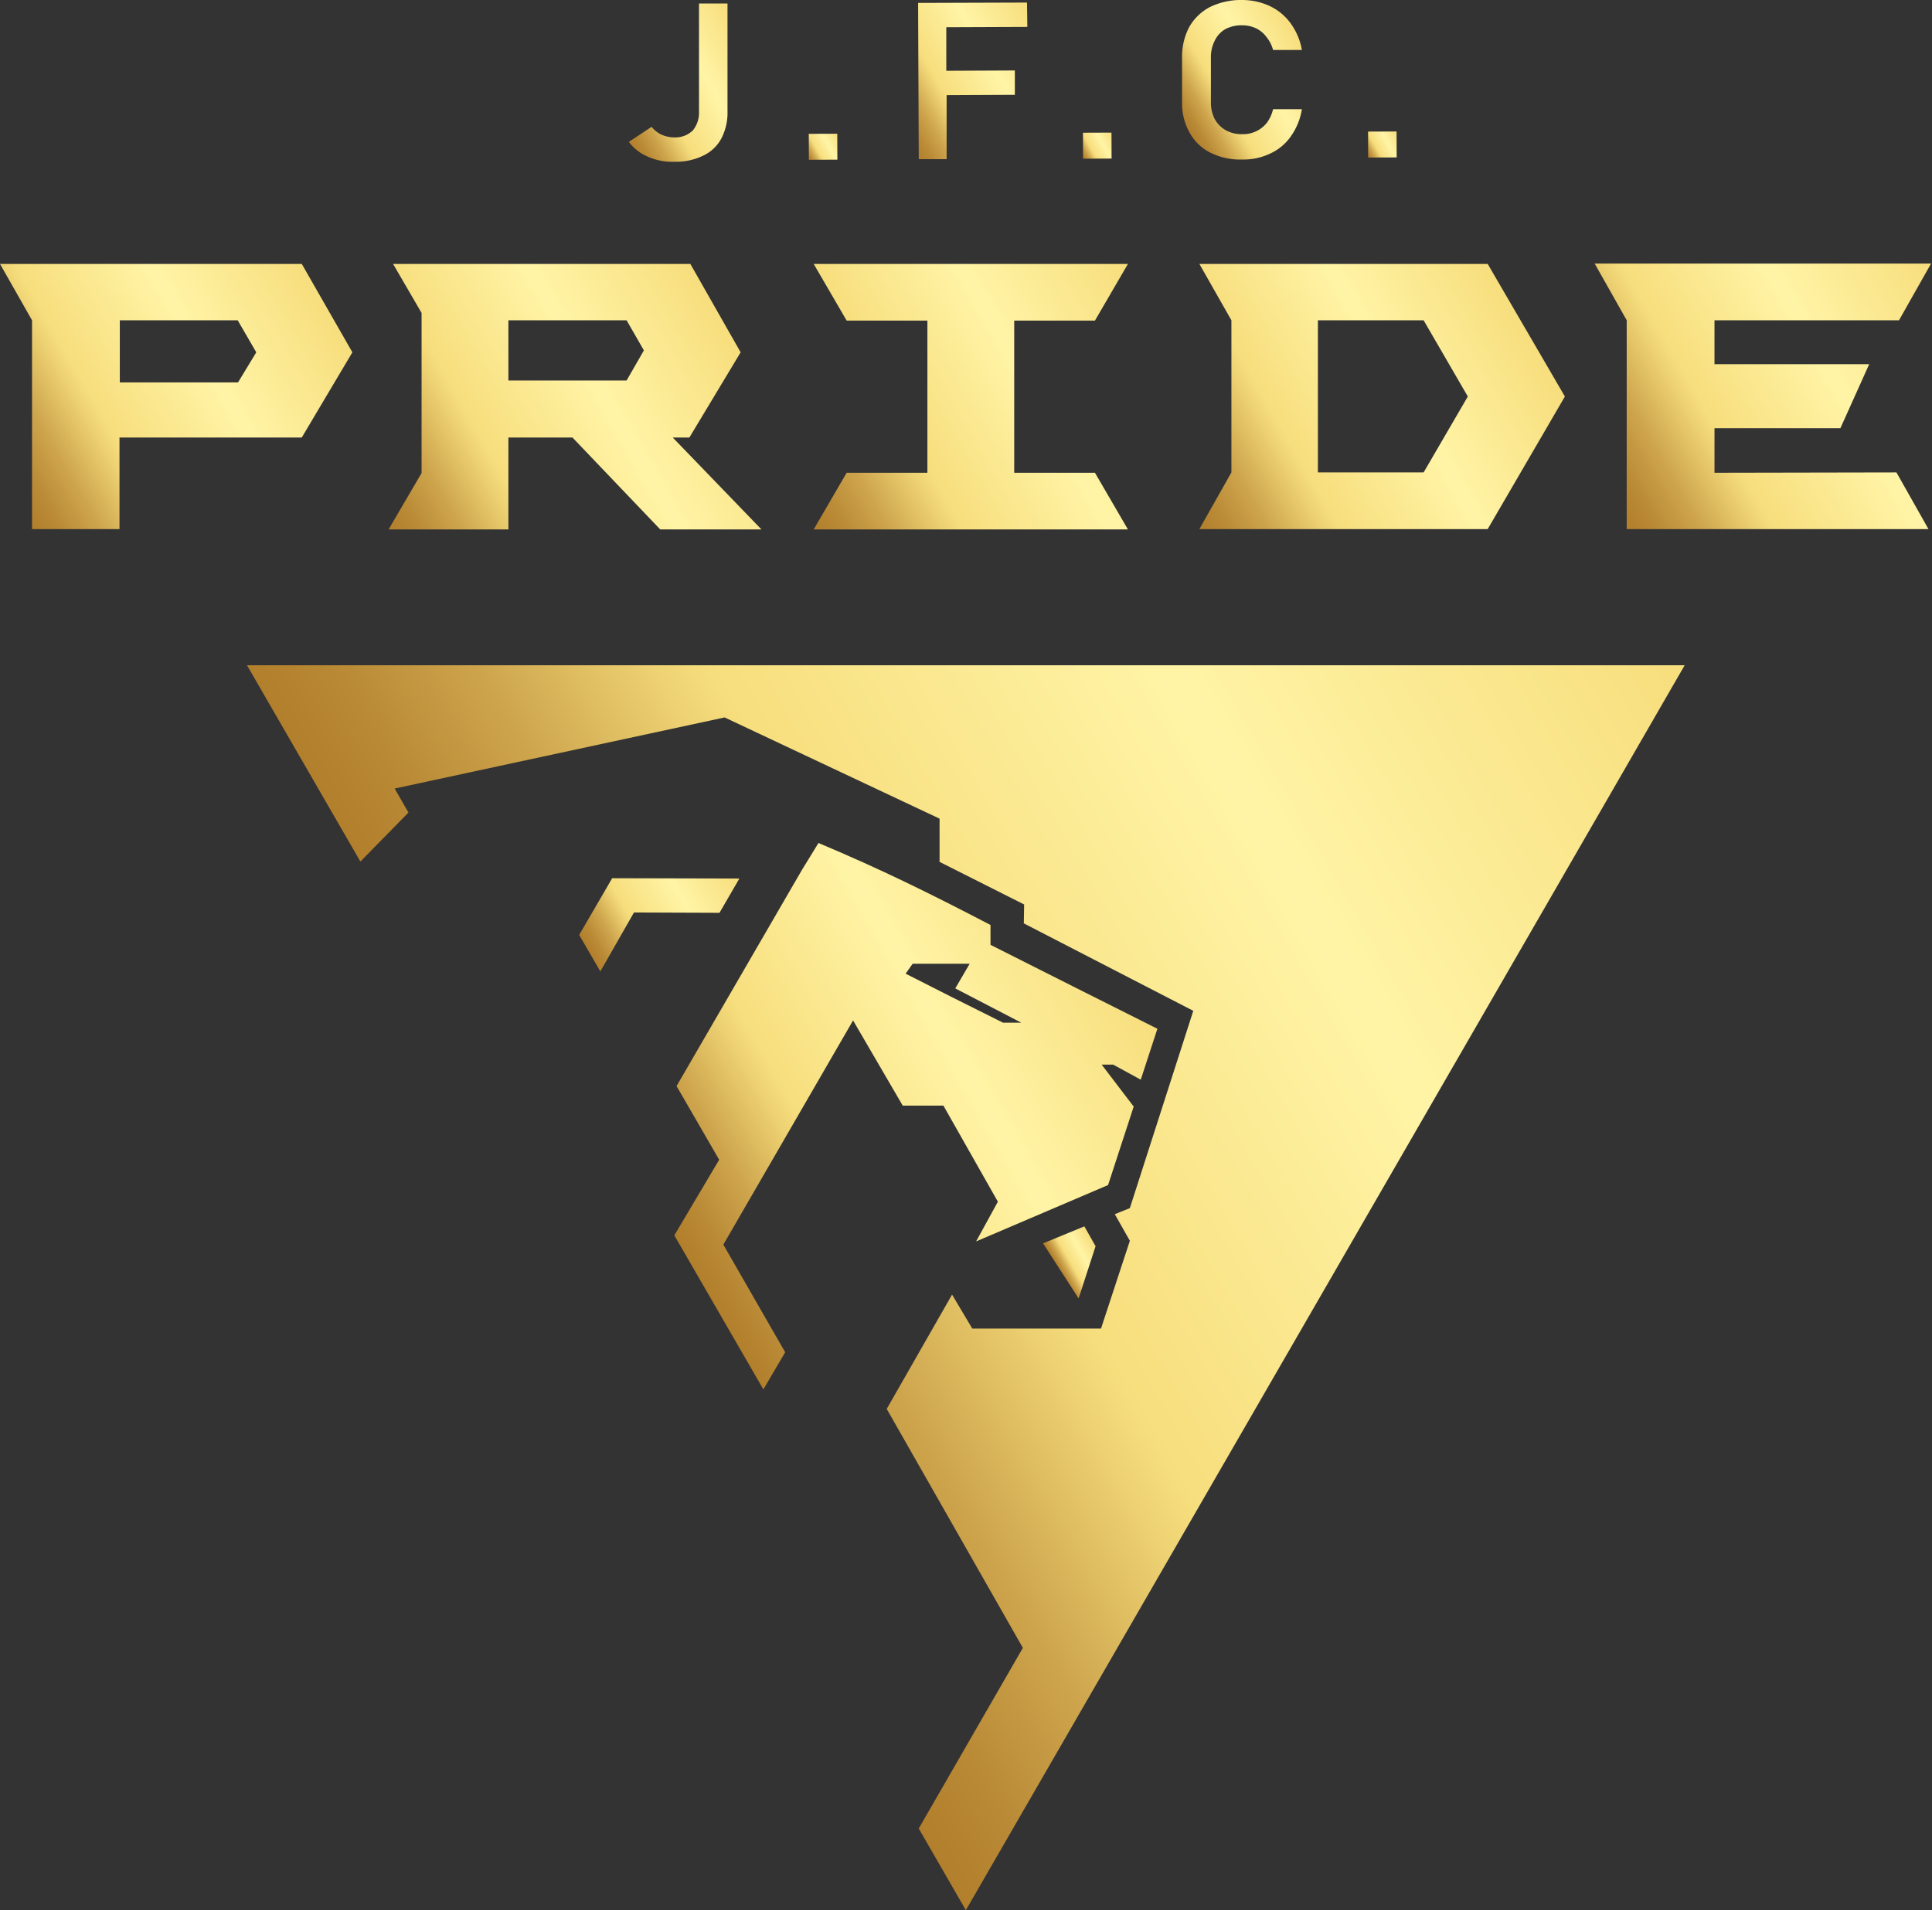 <?xml version="1.0" encoding="UTF-8"?> <svg xmlns="http://www.w3.org/2000/svg" xmlns:xlink="http://www.w3.org/1999/xlink" viewBox="0 0 60.31 59.64"><rect x="0" y="0" width="60.31" height="59.64" fill="#333333" stroke="none"/><defs><style>.cls-1,.cls-10,.cls-11,.cls-12,.cls-13,.cls-14,.cls-15,.cls-3,.cls-5,.cls-7,.cls-8,.cls-9{fill-rule:evenodd;}.cls-1{fill:url(#Безымянный_градиент_5);}.cls-2{fill:url(#Безымянный_градиент_5-2);}.cls-3{fill:url(#Безымянный_градиент_5-3);}.cls-4{fill:url(#Безымянный_градиент_5-4);}.cls-5{fill:url(#Безымянный_градиент_5-5);}.cls-6{fill:url(#Безымянный_градиент_5-6);}.cls-7{fill:url(#Безымянный_градиент_5-7);}.cls-8{fill:url(#Безымянный_градиент_5-8);}.cls-9{fill:url(#Безымянный_градиент_5-9);}.cls-10{fill:url(#Безымянный_градиент_5-10);}.cls-11{fill:url(#Безымянный_градиент_5-11);}.cls-12{fill:url(#Безымянный_градиент_5-12);}.cls-13{fill:url(#Безымянный_градиент_5-13);}.cls-14{fill:url(#Безымянный_градиент_5-14);}.cls-15{fill:url(#Безымянный_градиент_5-15);}</style><linearGradient id="Безымянный_градиент_5" x1="19.35" y1="3.95" x2="23.52" y2="1.54" gradientUnits="userSpaceOnUse"><stop offset="0" stop-color="#b27f2c"></stop><stop offset="0.06" stop-color="#b98935"></stop><stop offset="0.16" stop-color="#cda44c"></stop><stop offset="0.28" stop-color="#edd172"></stop><stop offset="0.32" stop-color="#f7de7d"></stop><stop offset="0.64" stop-color="#fff4a6"></stop><stop offset="1" stop-color="#f7de7d"></stop></linearGradient><linearGradient id="Безымянный_градиент_5-2" x1="25.19" y1="4.87" x2="26.21" y2="4.29" gradientTransform="translate(0.02 -0.1) rotate(0.23)" xlink:href="#Безымянный_градиент_5"></linearGradient><linearGradient id="Безымянный_градиент_5-3" x1="27.73" y1="3.33" x2="32.39" y2="0.64" xlink:href="#Безымянный_градиент_5"></linearGradient><linearGradient id="Безымянный_градиент_5-4" x1="33.75" y1="4.84" x2="34.77" y2="4.25" gradientTransform="translate(0.02 -0.14) rotate(0.23)" xlink:href="#Безымянный_градиент_5"></linearGradient><linearGradient id="Безымянный_градиент_5-5" x1="36.82" y1="3.6" x2="40.68" y2="1.37" xlink:href="#Безымянный_градиент_5"></linearGradient><linearGradient id="Безымянный_градиент_5-6" x1="42.65" y1="4.8" x2="43.67" y2="4.22" gradientTransform="translate(0.02 -0.17) rotate(0.23)" xlink:href="#Безымянный_градиент_5"></linearGradient><linearGradient id="Безымянный_градиент_5-7" x1="36.74" y1="15.38" x2="47.12" y2="9.39" xlink:href="#Безымянный_градиент_5"></linearGradient><linearGradient id="Безымянный_градиент_5-8" x1="-0.47" y1="13.94" x2="9.42" y2="8.23" xlink:href="#Безымянный_градиент_5"></linearGradient><linearGradient id="Безымянный_градиент_5-9" x1="24.83" y1="15.55" x2="35.78" y2="9.23" xlink:href="#Безымянный_градиент_5"></linearGradient><linearGradient id="Безымянный_градиент_5-10" x1="11.81" y1="15.97" x2="22.47" y2="9.82" xlink:href="#Безымянный_градиент_5"></linearGradient><linearGradient id="Безымянный_градиент_5-11" x1="50.08" y1="15.24" x2="60.78" y2="9.06" xlink:href="#Безымянный_градиент_5"></linearGradient><linearGradient id="Безымянный_градиент_5-12" x1="18.22" y1="29.44" x2="22.74" y2="26.83" xlink:href="#Безымянный_градиент_5"></linearGradient><linearGradient id="Безымянный_градиент_5-13" x1="33.08" y1="39.7" x2="34.27" y2="39.02" xlink:href="#Безымянный_градиент_5"></linearGradient><linearGradient id="Безымянный_градиент_5-14" x1="20.35" y1="37.35" x2="34.48" y2="29.19" xlink:href="#Безымянный_градиент_5"></linearGradient><linearGradient id="Безымянный_градиент_5-15" x1="18.93" y1="40.21" x2="52.59" y2="20.77" xlink:href="#Безымянный_градиент_5"></linearGradient></defs><g id="Слой_2" data-name="Слой 2"><g id="Слой_1-2" data-name="Слой 1"><path class="cls-1" d="M20.22,4.89a1.84,1.84,0,0,0,.83.16,1.93,1.93,0,0,0,.9-.19,1.24,1.24,0,0,0,.57-.54,1.75,1.75,0,0,0,.19-.85V.11h-.89V3.47a.88.88,0,0,1-.19.6.78.78,0,0,1-.57.22,1,1,0,0,1-.42-.09.89.89,0,0,1-.3-.24l-.71.47A1.43,1.43,0,0,0,20.22,4.89Z"></path><rect class="cls-2" x="25.25" y="4.18" width="0.89" height="0.81" transform="translate(-0.02 0.1) rotate(-0.23)"></rect><polygon class="cls-3" points="28.68 4.97 29.55 4.97 29.55 2.97 31.68 2.96 31.68 2.2 29.54 2.21 29.54 0.85 32.07 0.84 32.06 0.08 29.03 0.09 29.03 0.09 28.66 0.09 28.68 4.97"></polygon><rect class="cls-4" x="33.81" y="4.14" width="0.89" height="0.81" transform="translate(-0.02 0.14) rotate(-0.23)"></rect><path class="cls-5" d="M37.14,4.15a1.5,1.5,0,0,0,.65.62,2.08,2.08,0,0,0,1,.21,1.92,1.92,0,0,0,.87-.19,1.59,1.59,0,0,0,.64-.54,2,2,0,0,0,.34-.84h-.9a1.15,1.15,0,0,1-.19.42.95.95,0,0,1-.76.36,1.05,1.05,0,0,1-.52-.12.91.91,0,0,1-.35-.35,1.13,1.13,0,0,1-.12-.54V1.8a1.12,1.12,0,0,1,.12-.53.82.82,0,0,1,.33-.36,1.08,1.08,0,0,1,.52-.12,1,1,0,0,1,.43.09.86.86,0,0,1,.33.27,1.06,1.06,0,0,1,.21.41h.9a2,2,0,0,0-.35-.83,1.7,1.7,0,0,0-.65-.54A2.05,2.05,0,0,0,38.77,0a2.2,2.2,0,0,0-1,.22,1.58,1.58,0,0,0-.65.63,2,2,0,0,0-.22,1V3.19A1.85,1.85,0,0,0,37.14,4.15Z"></path><rect class="cls-6" x="42.71" y="4.11" width="0.89" height="0.81" transform="translate(-0.02 0.17) rotate(-0.23)"></rect><path class="cls-7" d="M38.44,10v4.75l-1,1.77h9l2.41-4.14L46.44,8.24h-9Zm2.7,0h3.3l1.38,2.38-1.38,2.37h-3.3Z"></path><path class="cls-8" d="M11,11,9.42,8.24H0L1,10v6.52H3.73V13.66H9.42Zm-3.57.94H3.74V10H7.42L8,11Z"></path><polygon class="cls-9" points="34.18 10.01 35.21 8.24 25.4 8.24 26.43 10.01 28.95 10.01 28.95 14.76 26.43 14.76 25.4 16.53 35.21 16.53 34.18 14.76 31.66 14.76 31.66 10.01 34.18 10.01"></polygon><path class="cls-10" d="M12.13,16.53h3.74V13.66h2l2.74,2.87h3.16L21,13.66h.52L23.12,11,21.55,8.24H12.27l.89,1.53v5ZM15.87,10h3.69l.54.94-.54.94H15.87Z"></path><path class="cls-11" d="M53.86,14.76h-.34V13.37h3.93l.9-2H53.52V10h5.76l1-1.77H49.78l1,1.77v4.75l0,1.77h9.42l-1-1.77Z"></path><polygon class="cls-12" points="23.04 27.5 23.08 27.43 19.11 27.42 18.08 29.19 18.74 30.33 19.79 28.49 22.46 28.5 23.04 27.5"></polygon><polygon class="cls-13" points="33.67 40.54 34.2 38.91 33.85 38.29 32.56 38.82 33.67 40.54"></polygon><path class="cls-14" d="M28.18,34.52h1.27l1.7,3-.68,1.24L34.59,37l.8-2.45-1-1.31h.36l.86.47.52-1.59-2.59-1.3L30.92,29.5v-.62c-1.92-1-3.42-1.74-5.37-2.56l-.51.83-3.92,6.76,1.33,2.3-1.4,2.36,2.78,4.81.68-1.16-1.93-3.36,4.05-7Zm.31-4.43h1.78l-.45.77,2.06,1.07h-.57l-1.64-.82h0l-1.4-.71Z"></path><polygon class="cls-15" points="7.71 20.77 11.25 26.9 12.75 25.37 12.32 24.62 22.62 22.4 29.33 25.56 29.33 26.91 31.97 28.24 31.96 28.83 37.25 31.56 35.27 37.72 34.8 37.91 35.27 38.74 34.37 41.48 30.35 41.48 29.72 40.42 27.68 43.99 31.93 51.45 31.93 51.45 28.68 57.09 30.15 59.64 41.37 40.21 52.59 20.77 30.15 20.77 7.71 20.77"></polygon></g></g></svg> 